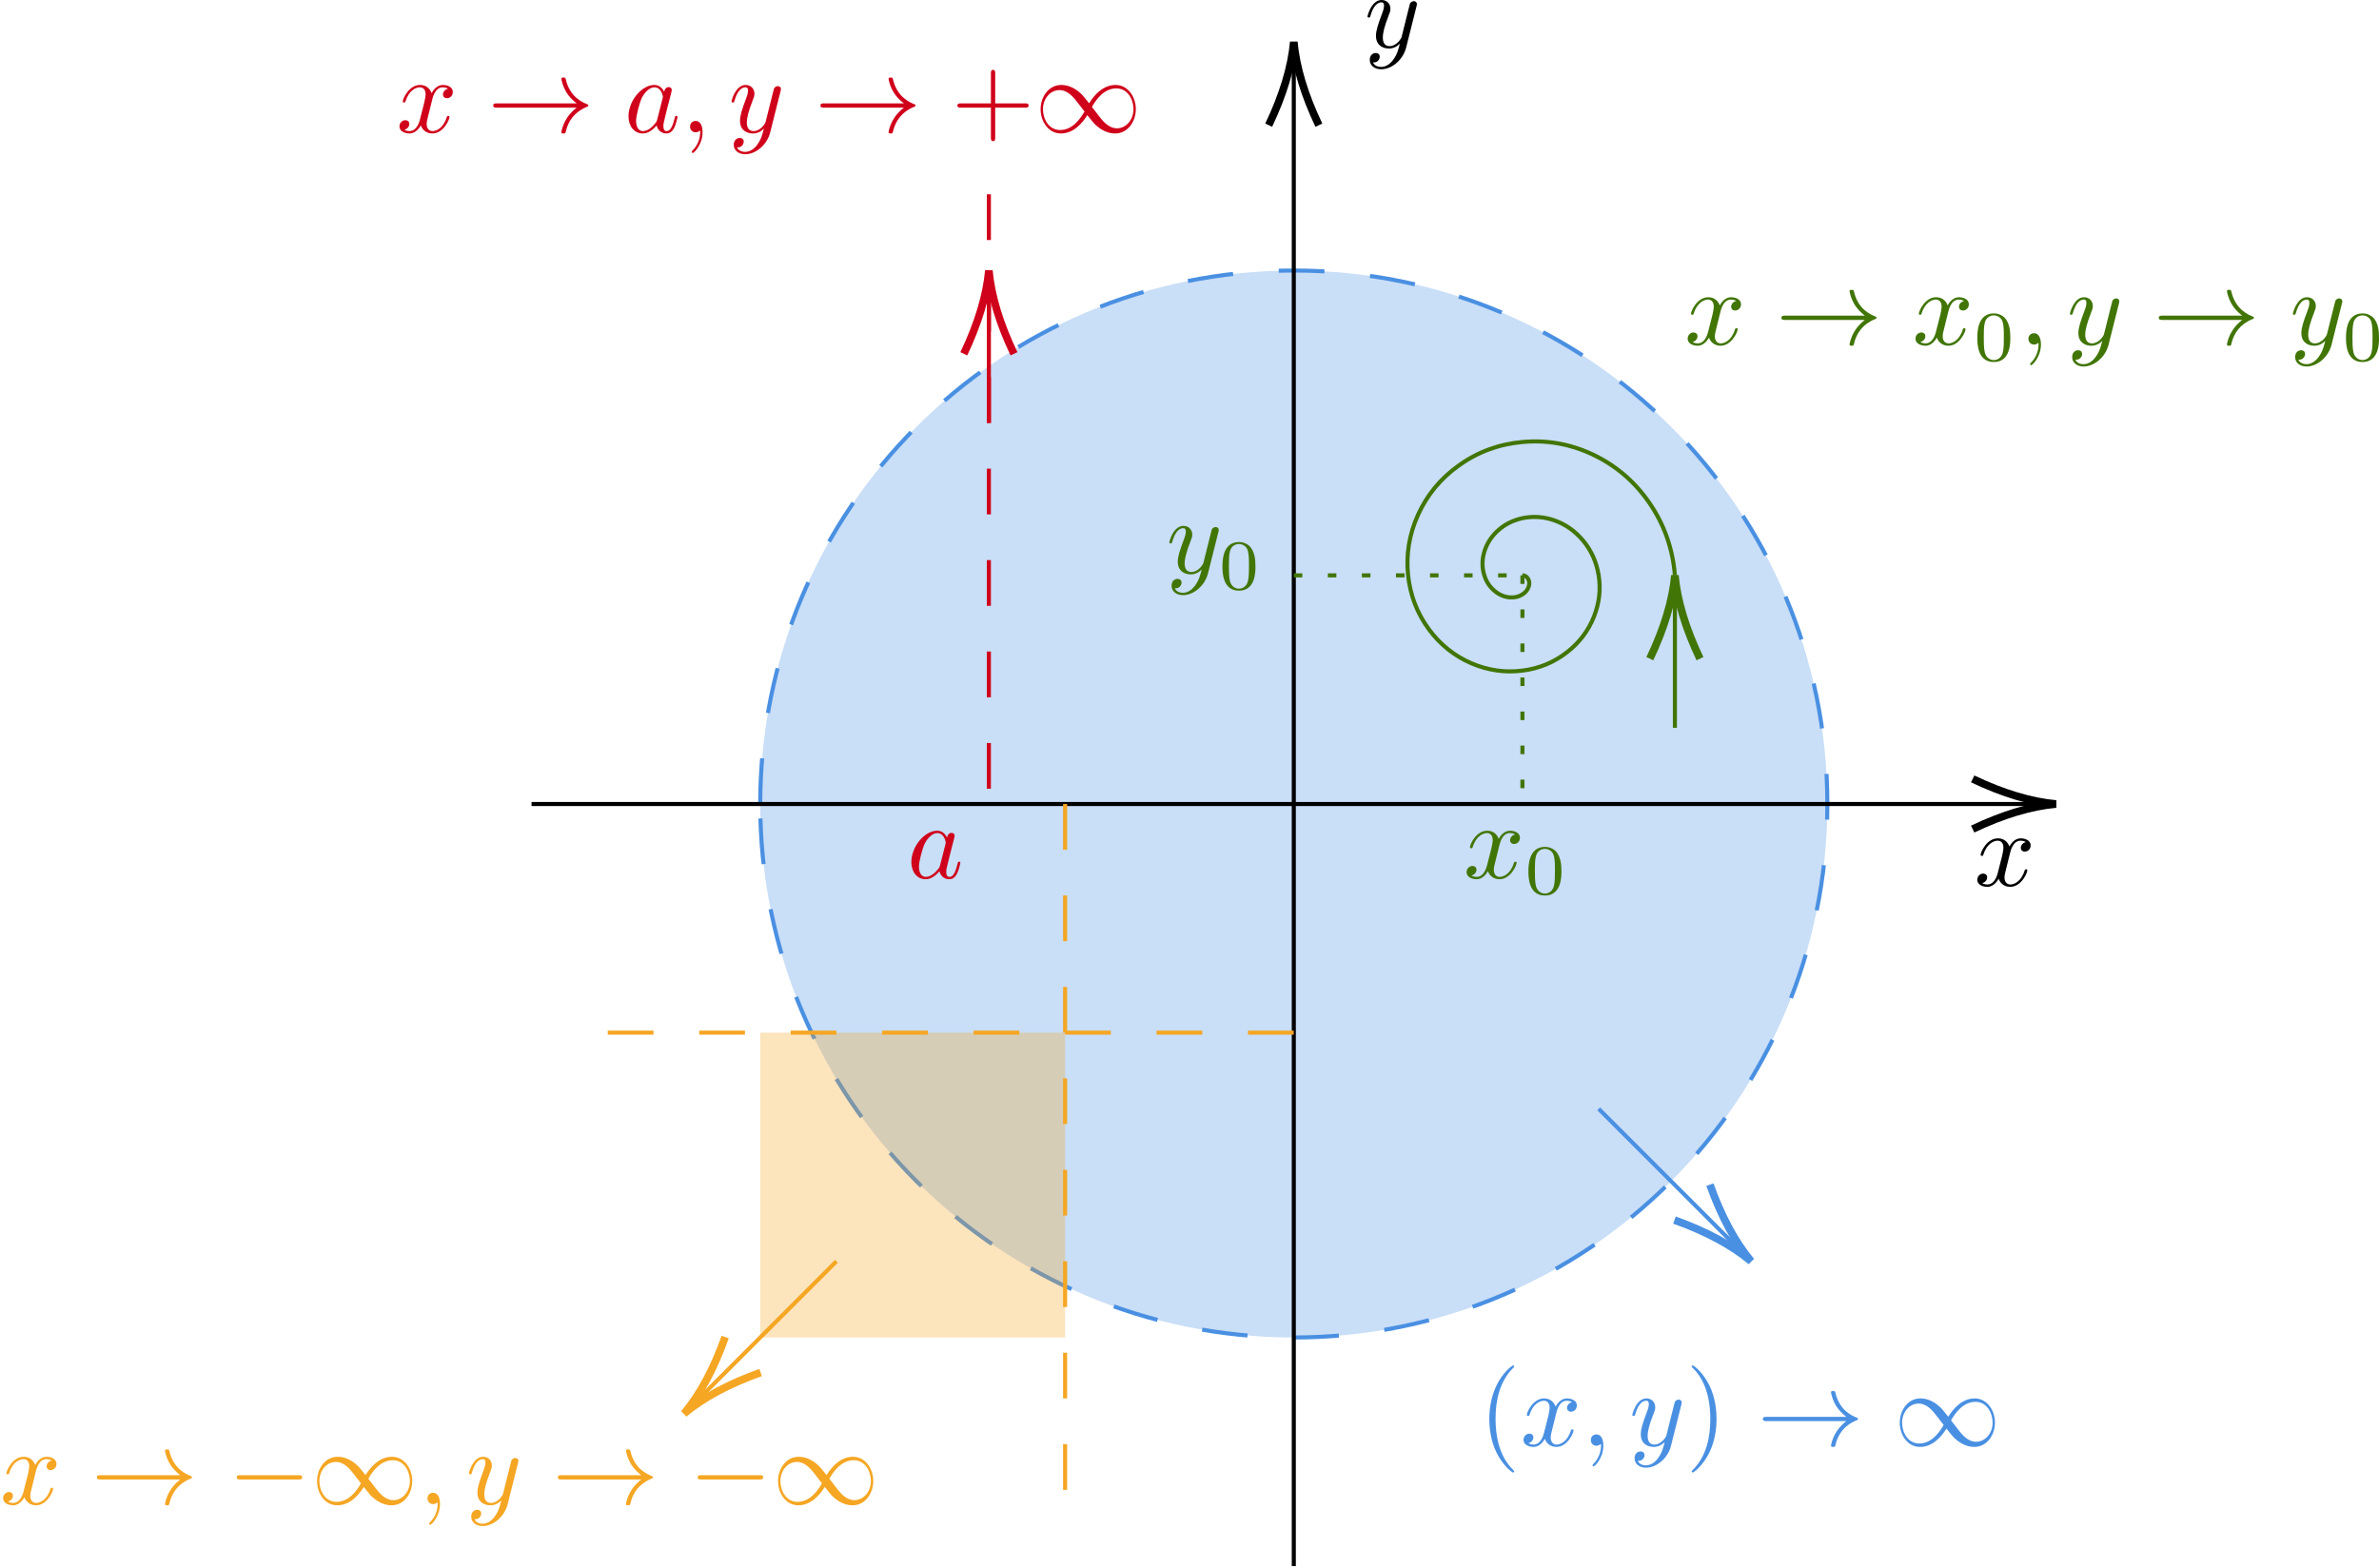 <?xml version='1.0' encoding='UTF-8'?>
<!-- This file was generated by dvisvgm 2.13.1 -->
<svg version='1.1' xmlns='http://www.w3.org/2000/svg' xmlns:xlink='http://www.w3.org/1999/xlink' width='326.492pt' height='215.243pt' viewBox='1.603 35.034 326.492 215.243'>
<defs>
<path id='g18-48' d='M3.599-2.225C3.599-2.992 3.508-3.543 3.187-4.031C2.971-4.352 2.538-4.631 1.981-4.631C.363-4.631 .363-2.727 .363-2.225S.363 .139 1.981 .139S3.599-1.723 3.599-2.225ZM1.981-.056C1.66-.056 1.234-.244 1.095-.816C.997-1.227 .997-1.799 .997-2.315C.997-2.824 .997-3.354 1.102-3.738C1.248-4.289 1.695-4.435 1.981-4.435C2.357-4.435 2.72-4.205 2.845-3.801C2.957-3.424 2.964-2.922 2.964-2.315C2.964-1.799 2.964-1.283 2.873-.844C2.734-.209 2.26-.056 1.981-.056Z'/>
<path id='g19-40' d='M3.475 2.52C3.475 2.488 3.475 2.467 3.297 2.289C1.984 .966 1.648-1.018 1.648-2.625C1.648-4.452 2.047-6.279 3.339-7.591C3.475-7.717 3.475-7.738 3.475-7.77C3.475-7.843 3.433-7.875 3.37-7.875C3.265-7.875 2.32-7.161 1.701-5.827C1.165-4.672 1.039-3.507 1.039-2.625C1.039-1.806 1.155-.535 1.732 .651C2.362 1.942 3.265 2.625 3.37 2.625C3.433 2.625 3.475 2.593 3.475 2.52Z'/>
<path id='g19-41' d='M3.034-2.625C3.034-3.444 2.919-4.714 2.341-5.901C1.711-7.192 .808-7.875 .704-7.875C.64-7.875 .599-7.833 .599-7.77C.599-7.738 .599-7.717 .798-7.528C1.827-6.489 2.425-4.819 2.425-2.625C2.425-.829 2.037 1.018 .735 2.341C.599 2.467 .599 2.488 .599 2.52C.599 2.583 .64 2.625 .704 2.625C.808 2.625 1.753 1.911 2.373 .578C2.908-.578 3.034-1.743 3.034-2.625Z'/>
<path id='g19-43' d='M4.294-2.415H7.224C7.371-2.415 7.57-2.415 7.57-2.625S7.371-2.835 7.224-2.835H4.294V-5.775C4.294-5.922 4.294-6.121 4.084-6.121S3.874-5.922 3.874-5.775V-2.835H.934C.787-2.835 .588-2.835 .588-2.625S.787-2.415 .934-2.415H3.874V.525C3.874 .672 3.874 .871 4.084 .871S4.294 .672 4.294 .525V-2.415Z'/>
<path id='g14-0' d='M6.919-2.415C7.098-2.415 7.287-2.415 7.287-2.625S7.098-2.835 6.919-2.835H1.239C1.06-2.835 .871-2.835 .871-2.625S1.06-2.415 1.239-2.415H6.919Z'/>
<path id='g14-33' d='M8.757-2.415C8.179-1.974 7.896-1.543 7.812-1.407C7.339-.682 7.255-.021 7.255-.011C7.255 .116 7.381 .116 7.465 .116C7.644 .116 7.654 .095 7.696-.095C7.938-1.123 8.557-2.005 9.744-2.488C9.87-2.53 9.901-2.551 9.901-2.625S9.838-2.73 9.817-2.74C9.355-2.919 8.085-3.444 7.686-5.208C7.654-5.334 7.644-5.365 7.465-5.365C7.381-5.365 7.255-5.365 7.255-5.239C7.255-5.218 7.35-4.557 7.791-3.853C8.001-3.538 8.305-3.171 8.757-2.835H.955C.766-2.835 .578-2.835 .578-2.625S.766-2.415 .955-2.415H8.757Z'/>
<path id='g14-49' d='M5.334-2.845C4.767-3.559 4.641-3.717 4.315-3.979C3.727-4.452 3.139-4.641 2.604-4.641C1.375-4.641 .578-3.486 .578-2.257C.578-1.05 1.354 .116 2.562 .116S4.641-.84 5.155-1.68C5.722-.966 5.848-.808 6.174-.546C6.762-.073 7.35 .116 7.885 .116C9.114 .116 9.912-1.039 9.912-2.268C9.912-3.475 9.135-4.641 7.927-4.641S5.848-3.685 5.334-2.845ZM5.607-2.488C6.037-3.244 6.814-4.305 8.001-4.305C9.114-4.305 9.681-3.213 9.681-2.268C9.681-1.239 8.977-.389 8.053-.389C7.444-.389 6.972-.829 6.751-1.05C6.489-1.333 6.247-1.659 5.607-2.488ZM4.882-2.037C4.452-1.281 3.675-.221 2.488-.221C1.375-.221 .808-1.312 .808-2.257C.808-3.286 1.512-4.137 2.436-4.137C3.045-4.137 3.517-3.696 3.738-3.475C4-3.192 4.242-2.866 4.882-2.037Z'/>
<path id='g16-59' d='M2.131-.011C2.131-.704 1.869-1.113 1.459-1.113C1.113-1.113 .903-.85 .903-.556C.903-.273 1.113 0 1.459 0C1.585 0 1.722-.042 1.827-.137C1.858-.158 1.869-.168 1.879-.168S1.9-.158 1.9-.011C1.9 .766 1.533 1.396 1.186 1.743C1.071 1.858 1.071 1.879 1.071 1.911C1.071 1.984 1.123 2.026 1.176 2.026C1.291 2.026 2.131 1.218 2.131-.011Z'/>
<path id='g16-97' d='M3.916-3.969C3.727-4.357 3.423-4.641 2.95-4.641C1.722-4.641 .42-3.097 .42-1.564C.42-.578 .997 .116 1.816 .116C2.026 .116 2.551 .073 3.181-.672C3.265-.231 3.633 .116 4.137 .116C4.504 .116 4.746-.126 4.914-.462C5.092-.84 5.229-1.48 5.229-1.501C5.229-1.606 5.134-1.606 5.103-1.606C4.998-1.606 4.987-1.564 4.956-1.417C4.777-.735 4.588-.116 4.158-.116C3.874-.116 3.843-.389 3.843-.599C3.843-.829 3.864-.913 3.979-1.375C4.095-1.816 4.116-1.921 4.21-2.32L4.588-3.79C4.662-4.084 4.662-4.105 4.662-4.147C4.662-4.326 4.536-4.431 4.357-4.431C4.105-4.431 3.948-4.2 3.916-3.969ZM3.234-1.249C3.181-1.06 3.181-1.039 3.024-.861C2.562-.283 2.131-.116 1.837-.116C1.312-.116 1.165-.693 1.165-1.102C1.165-1.627 1.501-2.919 1.743-3.402C2.068-4.021 2.541-4.41 2.961-4.41C3.643-4.41 3.79-3.549 3.79-3.486S3.769-3.36 3.759-3.307L3.234-1.249Z'/>
<path id='g16-120' d='M3.507-3.171C3.57-3.444 3.811-4.41 4.546-4.41C4.599-4.41 4.851-4.41 5.071-4.273C4.777-4.221 4.567-3.958 4.567-3.706C4.567-3.538 4.683-3.339 4.966-3.339C5.197-3.339 5.533-3.528 5.533-3.948C5.533-4.494 4.914-4.641 4.557-4.641C3.948-4.641 3.58-4.084 3.454-3.843C3.192-4.536 2.625-4.641 2.32-4.641C1.228-4.641 .63-3.286 .63-3.024C.63-2.919 .735-2.919 .756-2.919C.84-2.919 .871-2.94 .892-3.034C1.249-4.147 1.942-4.41 2.299-4.41C2.499-4.41 2.866-4.315 2.866-3.706C2.866-3.381 2.688-2.677 2.299-1.207C2.131-.556 1.764-.116 1.302-.116C1.239-.116 .997-.116 .777-.252C1.039-.304 1.27-.525 1.27-.819C1.27-1.102 1.039-1.186 .882-1.186C.567-1.186 .304-.913 .304-.578C.304-.095 .829 .116 1.291 .116C1.984 .116 2.362-.62 2.394-.682C2.52-.294 2.898 .116 3.528 .116C4.609 .116 5.208-1.239 5.208-1.501C5.208-1.606 5.113-1.606 5.082-1.606C4.987-1.606 4.966-1.564 4.945-1.491C4.599-.367 3.885-.116 3.549-.116C3.139-.116 2.971-.452 2.971-.808C2.971-1.039 3.034-1.27 3.15-1.732L3.507-3.171Z'/>
<path id='g16-121' d='M5.103-4C5.145-4.147 5.145-4.168 5.145-4.242C5.145-4.431 4.998-4.525 4.84-4.525C4.735-4.525 4.567-4.462 4.473-4.305C4.452-4.252 4.368-3.927 4.326-3.738C4.252-3.465 4.179-3.181 4.116-2.898L3.643-1.008C3.601-.85 3.15-.116 2.457-.116C1.921-.116 1.806-.578 1.806-.966C1.806-1.449 1.984-2.1 2.341-3.024C2.509-3.454 2.551-3.57 2.551-3.78C2.551-4.252 2.215-4.641 1.69-4.641C.693-4.641 .304-3.118 .304-3.024C.304-2.919 .409-2.919 .43-2.919C.535-2.919 .546-2.94 .599-3.108C.882-4.095 1.302-4.41 1.659-4.41C1.743-4.41 1.921-4.41 1.921-4.074C1.921-3.811 1.816-3.538 1.743-3.339C1.323-2.226 1.134-1.627 1.134-1.134C1.134-.2 1.795 .116 2.415 .116C2.824 .116 3.181-.063 3.475-.357C3.339 .189 3.213 .704 2.793 1.26C2.52 1.617 2.121 1.921 1.638 1.921C1.491 1.921 1.018 1.89 .84 1.48C1.008 1.48 1.144 1.48 1.291 1.354C1.396 1.26 1.501 1.123 1.501 .924C1.501 .599 1.218 .556 1.113 .556C.871 .556 .525 .724 .525 1.239C.525 1.764 .987 2.152 1.638 2.152C2.719 2.152 3.801 1.197 4.095 .011L5.103-4Z'/>
</defs>
<g id='page1' transform='matrix(1.4 0 0 1.4 0 0)'>
<path d='M75.668 103.852C75.668 74.965 99.086 51.547 127.973 51.547C156.859 51.547 180.277 74.965 180.277 103.852C180.277 132.738 156.859 156.156 127.973 156.156C99.086 156.156 75.668 132.738 75.668 103.852Z' fill='#4a90e2' fill-opacity='.3'/>
<path d='M75.668 103.852C75.668 74.965 99.086 51.547 127.973 51.547C156.859 51.547 180.277 74.965 180.277 103.852C180.277 132.738 156.859 156.156 127.973 156.156C99.086 156.156 75.668 132.738 75.668 103.852Z' stroke='#4a90e2' fill='none' stroke-width='.399' stroke-miterlimit='10' stroke-dasharray='4.483 4.483'/>
<path d='M53.25 103.852H201.199' stroke='#000' fill='none' stroke-width='.399' stroke-miterlimit='10'/>
<path d='M194.523 106.309C197.5 104.895 200.218 104.074 202.691 103.852C200.218 103.625 197.5 102.805 194.523 101.391' stroke='#000' fill='none' stroke-width='.747' stroke-miterlimit='10'/>
<path d='M127.973 178.57V30.625' stroke='#000' fill='none' stroke-width='.399' stroke-miterlimit='10'/>
<path d='M130.43 37.297C129.016 34.324 128.195 31.602 127.973 29.129C127.746 31.602 126.926 34.324 125.512 37.297' stroke='#000' fill='none' stroke-width='.747' stroke-miterlimit='10'/>
<path d='M98.082 44.074V103.852' stroke='#d0021b' fill='none' stroke-width='.399' stroke-miterlimit='10' stroke-dasharray='4.483 4.483'/>
<path d='M98.082 66.488V51.547' stroke='#d0021b' fill='none' stroke-width='.399' stroke-miterlimit='10'/>
<path d='M100.543 59.711C99.129 56.738 98.309 54.02 98.082 51.547C97.859 54.02 97.035 56.738 95.625 59.711' stroke='#d0021b' fill='none' stroke-width='.747' stroke-miterlimit='10'/>
<path d='M150.386 81.434C150.617 81.434 150.797 81.539 150.925 81.746C151.066 81.965 151.097 82.227 151.008 82.512C150.918 82.832 150.707 83.102 150.386 83.301C150.027 83.535 149.609 83.629 149.14 83.594C148.617 83.547 148.129 83.348 147.691 82.988C147.203 82.594 146.851 82.078 146.652 81.434C146.425 80.731 146.414 80.008 146.613 79.254C146.832 78.438 147.258 77.727 147.898 77.121C148.586 76.465 149.418 76.039 150.386 75.828C151.425 75.613 152.465 75.68 153.504 76.039C154.609 76.426 155.543 77.086 156.32 78.012C157.14 78.992 157.648 80.133 157.859 81.434C158.078 82.809 157.925 84.152 157.394 85.484C156.843 86.875 155.961 88.039 154.742 88.981C153.472 89.969 152.023 90.566 150.386 90.773C148.683 90.992 147.015 90.75 145.402 90.063C143.722 89.34 142.324 88.227 141.218 86.723C140.07 85.164 139.386 83.398 139.179 81.434C138.961 79.395 139.285 77.422 140.144 75.516C141.031 73.551 142.371 71.922 144.164 70.652C146.008 69.328 148.086 68.566 150.386 68.359C152.761 68.141 155.043 68.543 157.238 69.566C159.496 70.629 161.347 72.191 162.793 74.277C164.277 76.414 165.121 78.805 165.332 81.434C165.332 81.434 165.332 81.434 165.332 81.434' stroke='#417505' fill='none' stroke-width='.399' stroke-miterlimit='10'/>
<path d='M165.332 96.379V82.93' stroke='#417505' fill='none' stroke-width='.399' stroke-miterlimit='10'/>
<path d='M167.789 89.602C166.379 86.629 165.554 83.906 165.332 81.434C165.109 83.906 164.285 86.629 162.875 89.602' stroke='#417505' fill='none' stroke-width='.747' stroke-miterlimit='10'/>
<path d='M127.973 81.434H150.386' stroke='#417505' fill='none' stroke-width='.399' stroke-miterlimit='10' stroke-dasharray='.837 2.501'/>
<path d='M150.386 81.434V103.852' stroke='#417505' fill='none' stroke-width='.399' stroke-miterlimit='10' stroke-dasharray='.837 2.501'/>
<path d='M157.859 133.738L171.75 147.629' stroke='#4a90e2' fill='none' stroke-width='.399' stroke-miterlimit='10'/>
<path d='M165.289 144.644C168.39 145.75 170.894 147.094 172.804 148.683C171.215 146.773 169.871 144.269 168.765 141.168' stroke='#4a90e2' fill='none' stroke-width='.747' stroke-miterlimit='10'/>
<path d='M60.723 126.266H127.973' stroke='#f5a623' fill='none' stroke-width='.399' stroke-miterlimit='10' stroke-dasharray='4.483 4.483'/>
<path d='M105.555 103.852V171.098' stroke='#f5a623' fill='none' stroke-width='.399' stroke-miterlimit='10' stroke-dasharray='4.483 4.483'/>
<path d='M75.668 126.266H105.555V156.156H75.668Z' fill='#f5a623' fill-opacity='.3'/>
<path d='M75.668 126.266H105.555V156.156H75.668Z' stroke='#000' fill='none' stroke-width='.399' stroke-miterlimit='10' stroke-opacity='0'/>
<path d='M83.141 148.683L69.25 162.574' stroke='#f5a623' fill='none' stroke-width='.399' stroke-miterlimit='10'/>
<path d='M72.231 156.113C71.129 159.215 69.785 161.719 68.195 163.625C70.102 162.035 72.606 160.695 75.707 159.59' stroke='#f5a623' fill='none' stroke-width='.747' stroke-miterlimit='10'/>
<g fill='#d0021b' transform='matrix(1 0 0 1 51.757 104.398)'>
<use x='38.306' y='6.713' xlink:href='#g16-97'/>
</g>
<g transform='matrix(1 0 0 1 156.366 105.145)'>
<use x='38.306' y='6.713' xlink:href='#g16-120'/>
</g>
<g transform='matrix(1 0 0 1 96.589 22.952)'>
<use x='38.306' y='6.713' xlink:href='#g16-121'/>
</g>
<g fill='#d0021b' transform='matrix(1 0 0 1 1.694 31.281)'>
<use x='38.306' y='6.713' xlink:href='#g16-120'/>
<use x='47.224' y='6.713' xlink:href='#g14-33'/>
<use x='60.641' y='6.713' xlink:href='#g16-97'/>
<use x='66.191' y='6.713' xlink:href='#g16-59'/>
<use x='70.857' y='6.713' xlink:href='#g16-121'/>
<use x='79.299' y='6.713' xlink:href='#g14-33'/>
<use x='92.715' y='6.713' xlink:href='#g19-43'/>
<use x='100.882' y='6.713' xlink:href='#g14-49'/>
</g>
<g fill='#417505' transform='matrix(1 0 0 1 127.972 52.093)'>
<use x='38.306' y='6.713' xlink:href='#g16-120'/>
<use x='47.224' y='6.713' xlink:href='#g14-33'/>
<use x='60.641' y='6.713' xlink:href='#g16-120'/>
<use x='66.642' y='8.288' xlink:href='#g18-48'/>
<use x='71.111' y='6.713' xlink:href='#g16-59'/>
<use x='75.778' y='6.713' xlink:href='#g16-121'/>
<use x='84.219' y='6.713' xlink:href='#g14-33'/>
<use x='97.636' y='6.713' xlink:href='#g16-121'/>
<use x='102.784' y='8.288' xlink:href='#g18-48'/>
</g>
<g fill='#417505' transform='matrix(1 0 0 1 106.303 104.398)'>
<use x='38.306' y='6.713' xlink:href='#g16-120'/>
<use x='44.307' y='8.288' xlink:href='#g18-48'/>
</g>
<g fill='#417505' transform='matrix(1 0 0 1 77.162 74.509)'>
<use x='38.306' y='6.713' xlink:href='#g16-121'/>
<use x='43.454' y='8.288' xlink:href='#g18-48'/>
</g>
<g fill='#4a90e2' transform='matrix(1 0 0 1 107.797 160.056)'>
<use x='38.306' y='6.713' xlink:href='#g19-40'/>
<use x='42.39' y='6.713' xlink:href='#g16-120'/>
<use x='48.391' y='6.713' xlink:href='#g16-59'/>
<use x='53.057' y='6.713' xlink:href='#g16-121'/>
<use x='58.582' y='6.713' xlink:href='#g19-41'/>
<use x='65.582' y='6.713' xlink:href='#g14-33'/>
<use x='78.999' y='6.713' xlink:href='#g14-49'/>
</g>
<g fill='#f5a623' transform='matrix(1 0 0 1 -37.161 165.779)'>
<use x='38.306' y='6.713' xlink:href='#g16-120'/>
<use x='47.224' y='6.713' xlink:href='#g14-33'/>
<use x='60.641' y='6.713' xlink:href='#g14-0'/>
<use x='68.807' y='6.713' xlink:href='#g14-49'/>
<use x='79.307' y='6.713' xlink:href='#g16-59'/>
<use x='83.974' y='6.713' xlink:href='#g16-121'/>
<use x='92.415' y='6.713' xlink:href='#g14-33'/>
<use x='105.832' y='6.713' xlink:href='#g14-0'/>
<use x='113.999' y='6.713' xlink:href='#g14-49'/>
</g>
</g>
</svg>